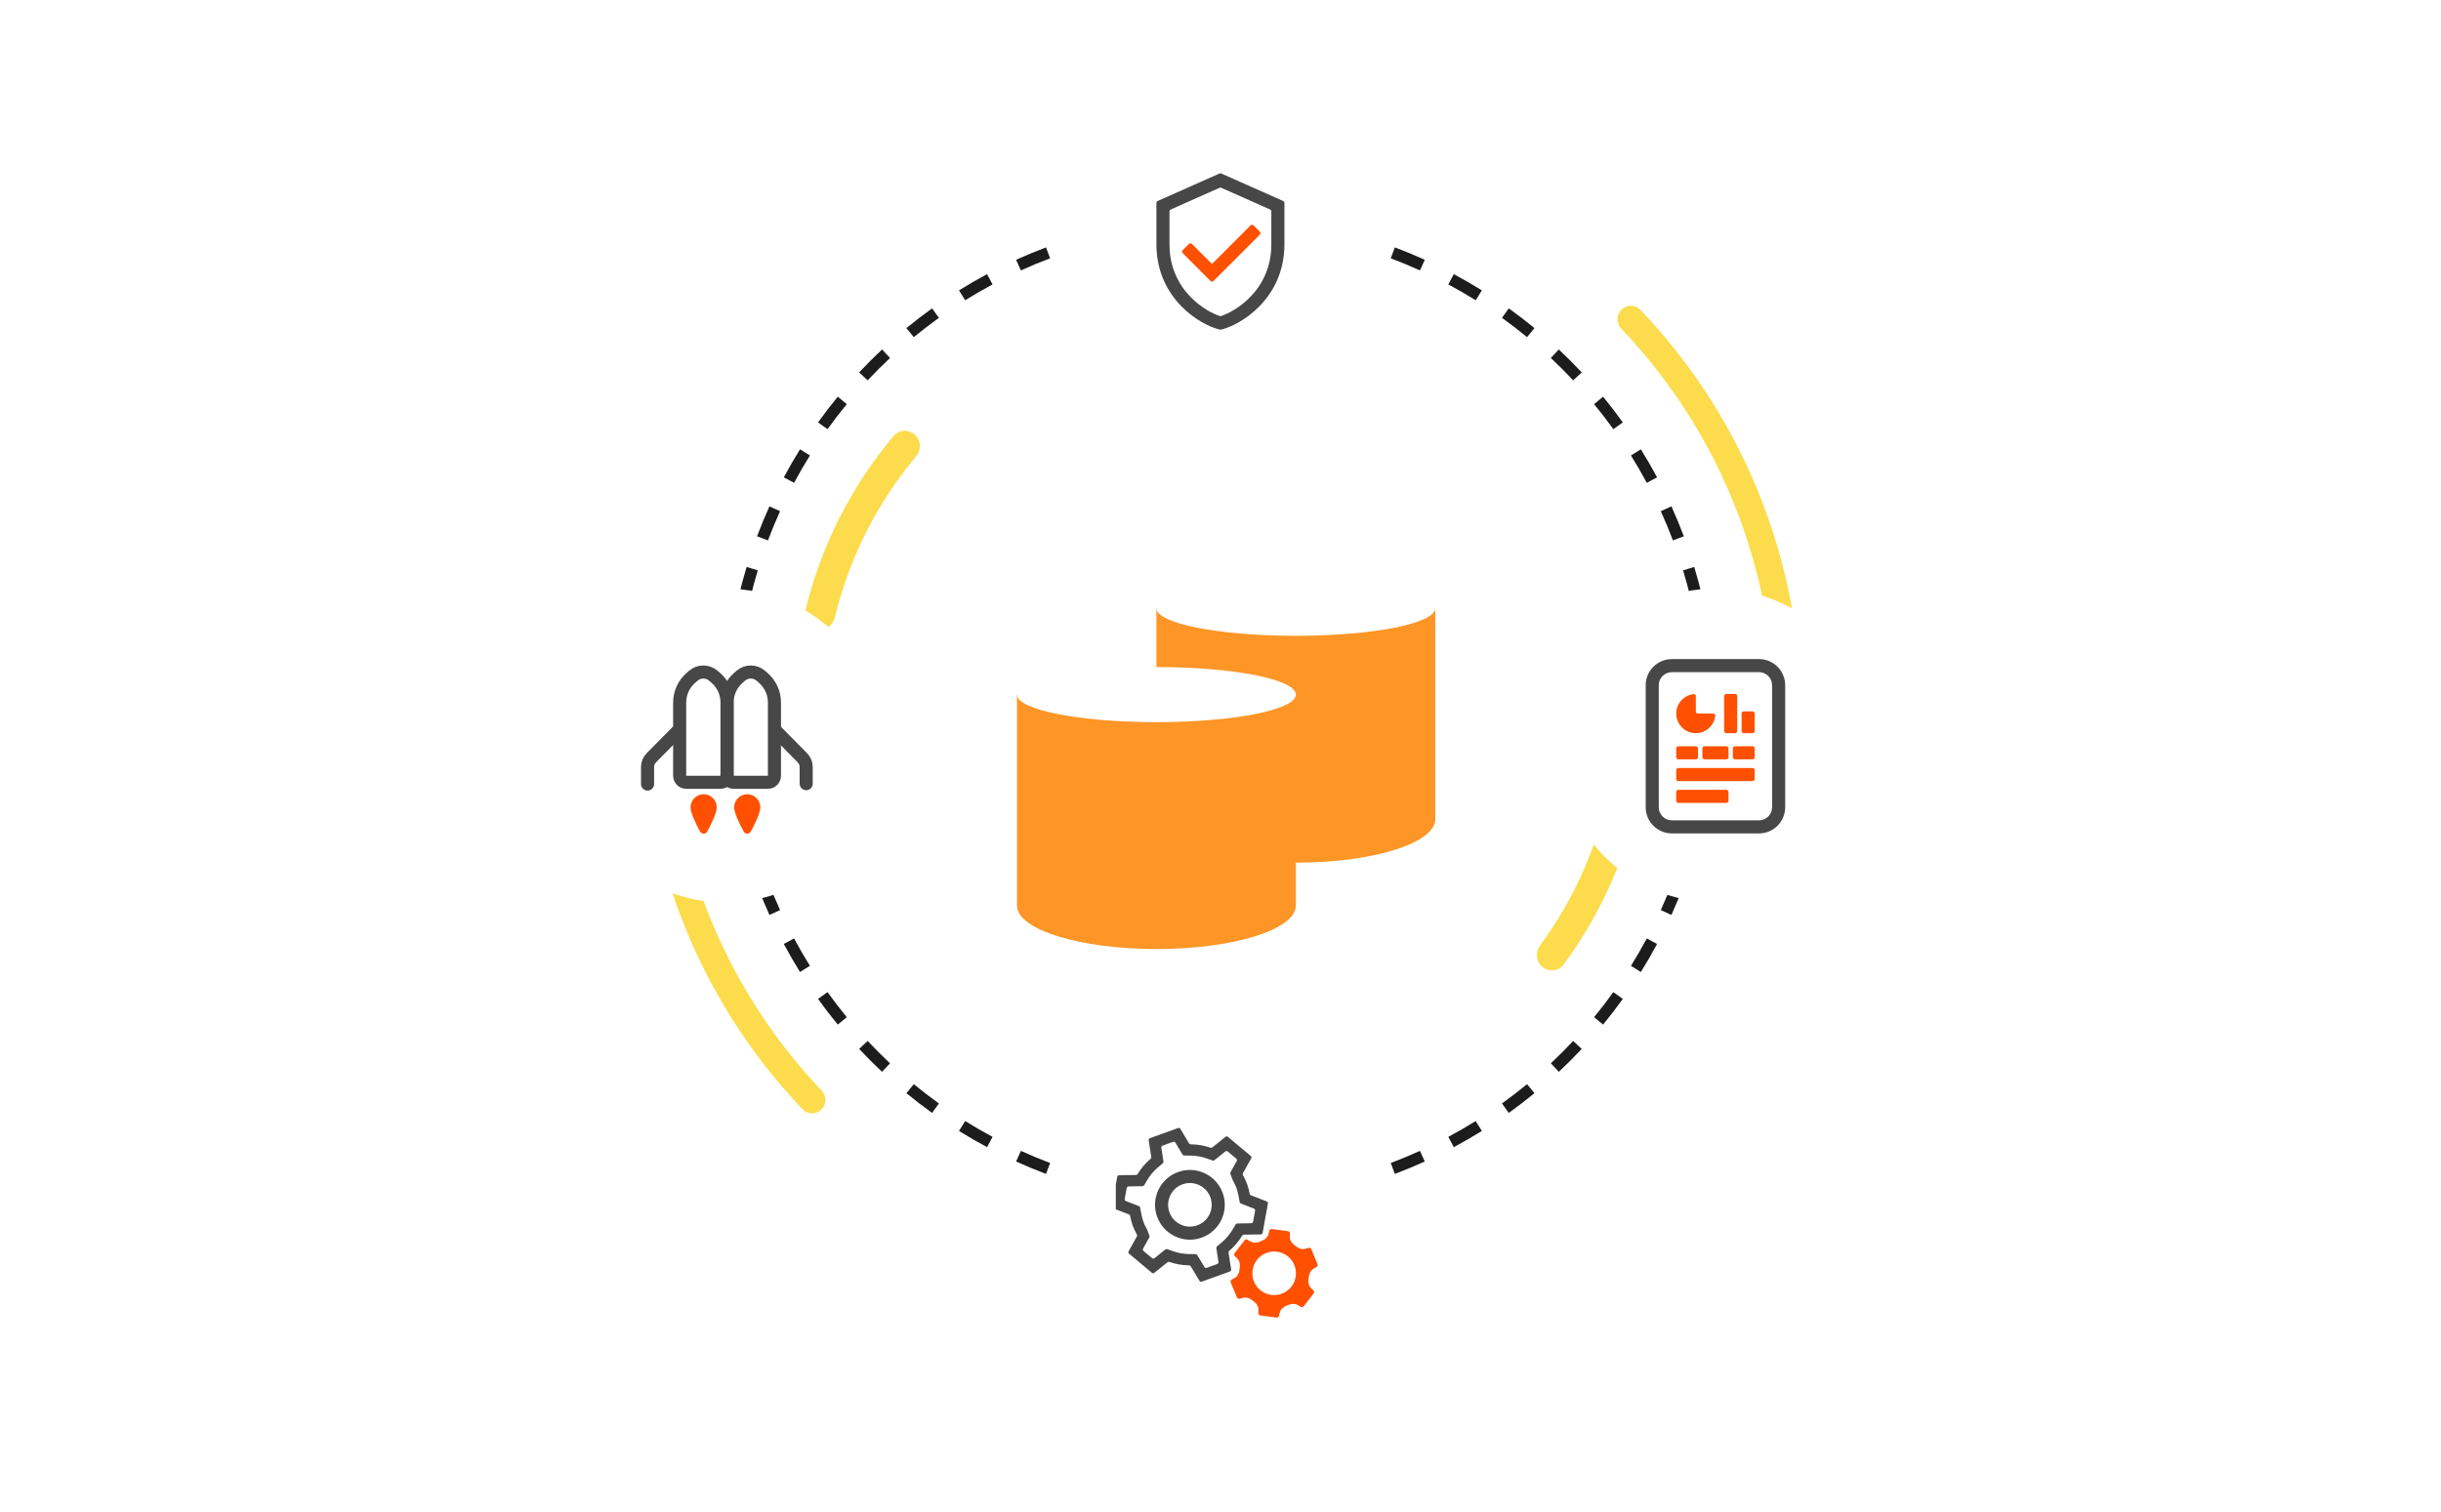<svg width="560" height="347" viewBox="0 0 560 347" fill="none" xmlns="http://www.w3.org/2000/svg">
<g clip-path="url(#clip0_1807_16698)">
<path fill-rule="evenodd" clip-rule="evenodd" d="M393.485 166.805L392.147 166.761L390.81 166.718C390.849 165.511 390.868 164.298 390.868 163.081C390.868 161.864 390.849 160.651 390.81 159.443L392.147 159.4L393.485 159.357C393.525 160.593 393.545 161.835 393.545 163.081C393.545 164.327 393.525 165.568 393.485 166.805ZM393.006 151.946L391.674 152.075L390.342 152.205C390.106 149.782 389.792 147.382 389.403 145.007L390.724 144.791L392.044 144.574C392.443 147.006 392.764 149.464 393.006 151.946ZM390.602 137.282L389.298 137.585L387.995 137.888C387.445 135.522 386.82 133.186 386.121 130.881L387.402 130.493L388.683 130.105C389.398 132.466 390.039 134.859 390.602 137.282ZM386.295 123.067L385.042 123.539L383.79 124.01C382.935 121.74 382.007 119.504 381.01 117.307L382.229 116.754L383.448 116.201C384.469 118.452 385.419 120.741 386.295 123.067ZM380.156 109.54L378.976 110.171L377.797 110.803C376.652 108.667 375.44 106.572 374.162 104.522L375.298 103.814L376.434 103.106C377.742 105.206 378.984 107.351 380.156 109.54ZM372.299 96.93L371.212 97.711L370.125 98.491C368.713 96.524 367.238 94.605 365.703 92.737L366.737 91.888L367.771 91.038C369.343 92.951 370.853 94.916 372.299 96.93ZM362.869 85.452L361.892 86.367L360.916 87.282C359.261 85.516 357.549 83.805 355.784 82.15L356.699 81.174L357.614 80.197C359.422 81.891 361.175 83.644 362.869 85.452ZM352.028 75.294L351.178 76.329L350.329 77.363C348.461 75.828 346.542 74.353 344.574 72.941L345.355 71.854L346.135 70.766C348.15 72.213 350.115 73.723 352.028 75.294ZM339.959 66.632L339.252 67.768L338.544 68.903C336.494 67.626 334.399 66.414 332.263 65.269L332.894 64.09L333.526 62.91C335.715 64.082 337.86 65.323 339.959 66.632ZM326.865 59.618L326.312 60.837L325.758 62.056C323.561 61.059 321.326 60.131 319.055 59.276L319.527 58.024L319.999 56.771C322.325 57.647 324.614 58.597 326.865 59.618ZM312.961 54.383L312.573 55.664L312.185 56.944C309.88 56.246 307.544 55.621 305.178 55.071L305.481 53.768L305.784 52.464C308.207 53.027 310.6 53.668 312.961 54.383ZM298.492 51.022L298.275 52.342L298.059 53.663C295.684 53.274 293.284 52.96 290.861 52.724L290.991 51.392L291.12 50.06C293.602 50.301 296.06 50.623 298.492 51.022ZM283.709 49.581L283.666 50.919L283.623 52.256C282.415 52.217 281.202 52.198 279.985 52.198C278.768 52.198 277.555 52.217 276.348 52.256L276.305 50.919L276.261 49.581C277.498 49.541 278.739 49.521 279.985 49.521C281.231 49.521 282.472 49.541 283.709 49.581ZM268.85 50.06L268.98 51.392L269.109 52.724C266.686 52.96 264.286 53.274 261.911 53.663L261.695 52.342L261.479 51.022C263.911 50.623 266.369 50.301 268.85 50.06ZM254.187 52.464L254.489 53.768L254.792 55.071C252.427 55.621 250.09 56.246 247.785 56.944L247.397 55.664L247.009 54.383C249.37 53.668 251.764 53.027 254.187 52.464ZM239.971 56.771L240.443 58.024L240.915 59.276C238.644 60.131 236.409 61.059 234.212 62.056L233.659 60.837L233.106 59.618C235.356 58.597 237.646 57.647 239.971 56.771ZM226.444 62.91L227.076 64.09L227.708 65.269C225.571 66.414 223.476 67.626 221.426 68.903L220.719 67.768L220.011 66.632C222.11 65.323 224.256 64.082 226.444 62.91ZM213.835 70.766L214.615 71.854L215.396 72.941C213.429 74.353 211.51 75.828 209.642 77.363L208.792 76.329L207.942 75.294C209.855 73.723 211.82 72.213 213.835 70.766ZM202.356 80.197L203.272 81.174L204.187 82.15C202.421 83.805 200.709 85.516 199.055 87.282L198.078 86.367L197.101 85.452C198.796 83.644 200.548 81.891 202.356 80.197ZM192.199 91.038L193.233 91.888L194.267 92.737C192.732 94.605 191.257 96.524 189.845 98.491L188.758 97.711L187.671 96.93C189.117 94.916 190.627 92.951 192.199 91.038ZM183.536 103.106L184.672 103.814L185.808 104.522C184.53 106.572 183.318 108.667 182.174 110.803L180.994 110.171L179.814 109.54C180.986 107.351 182.228 105.206 183.536 103.106ZM176.523 116.201L177.741 116.754L178.96 117.307C177.963 119.505 177.036 121.74 176.18 124.01L174.928 123.539L173.676 123.067C174.551 120.741 175.501 118.452 176.523 116.201ZM171.287 130.105C170.572 132.466 169.931 134.859 169.369 137.282L170.672 137.585L171.976 137.888C172.525 135.522 173.151 133.186 173.849 130.881L172.568 130.493L171.287 130.105ZM167.926 144.574L169.246 144.791L170.567 145.007C170.178 147.382 169.864 149.782 169.628 152.205L168.296 152.075L166.964 151.946C167.206 149.464 167.527 147.006 167.926 144.574ZM166.485 159.357C166.445 160.593 166.425 161.835 166.425 163.081C166.425 164.327 166.445 165.568 166.485 166.805L167.823 166.761L169.16 166.718C169.122 165.511 169.102 164.298 169.102 163.081C169.102 161.864 169.122 160.651 169.16 159.443L167.823 159.4L166.485 159.357ZM166.964 174.216L168.296 174.086L169.628 173.957C169.864 176.38 170.178 178.78 170.567 181.154L169.246 181.371L167.926 181.587C167.527 179.155 167.206 176.697 166.964 174.216ZM169.369 188.879L170.672 188.576L171.976 188.274C172.525 190.639 173.151 192.976 173.849 195.281L172.568 195.669L171.287 196.057C170.572 193.696 169.931 191.302 169.369 188.879ZM173.676 203.094L174.928 202.623L176.18 202.151C177.036 204.422 177.963 206.657 178.96 208.854L177.741 209.407L176.523 209.96C175.501 207.71 174.551 205.42 173.676 203.094ZM179.814 216.622L180.994 215.99L182.174 215.358C183.318 217.495 184.53 219.59 185.808 221.64L184.672 222.347L183.536 223.055C182.228 220.956 180.986 218.81 179.814 216.622ZM187.671 229.231L188.758 228.451L189.845 227.67C191.257 229.637 192.732 231.556 194.267 233.424L193.233 234.274L192.199 235.124C190.627 233.211 189.117 231.246 187.671 229.231ZM197.101 240.709L198.078 239.794L199.055 238.879C200.709 240.645 202.421 242.357 204.187 244.011L203.272 244.988L202.357 245.965C200.548 244.27 198.796 242.518 197.101 240.709ZM207.942 250.867L208.792 249.833L209.642 248.799C211.51 250.334 213.429 251.809 215.396 253.221L214.615 254.308L213.835 255.395C211.82 253.949 209.855 252.439 207.942 250.867ZM220.011 259.53L220.719 258.394L221.426 257.258C223.476 258.536 225.571 259.748 227.708 260.892L227.076 262.072L226.444 263.252C224.256 262.08 222.11 260.838 220.011 259.53ZM233.106 266.543L233.659 265.325L234.212 264.106C236.409 265.103 238.644 266.03 240.915 266.886L240.443 268.138L239.972 269.39C237.646 268.515 235.356 267.565 233.106 266.543ZM247.009 271.779C249.37 272.494 251.764 273.135 254.187 273.697L254.489 272.394L254.792 271.09C252.427 270.541 250.09 269.915 247.785 269.217L247.397 270.498L247.009 271.779ZM261.479 275.14L261.695 273.819L261.911 272.499C264.286 272.888 266.686 273.202 269.109 273.438L268.98 274.77L268.85 276.102C266.369 275.86 263.911 275.539 261.479 275.14ZM276.261 276.581L276.305 275.243L276.348 273.906C277.555 273.944 278.768 273.964 279.985 273.964C281.202 273.964 282.415 273.944 283.623 273.906L283.666 275.243L283.709 276.581C282.472 276.621 281.231 276.641 279.985 276.641C278.739 276.641 277.498 276.621 276.261 276.581ZM291.12 276.102L290.991 274.77L290.861 273.438C293.284 273.202 295.684 272.888 298.059 272.499L298.275 273.819L298.492 275.14C296.06 275.539 293.602 275.86 291.12 276.102ZM305.784 273.697L305.481 272.394L305.178 271.09C307.544 270.541 309.88 269.915 312.185 269.217L312.573 270.498L312.961 271.779C310.6 272.494 308.207 273.135 305.784 273.697ZM319.999 269.39L319.527 268.138L319.055 266.885C321.326 266.03 323.561 265.103 325.758 264.106L326.312 265.325L326.865 266.543C324.614 267.565 322.325 268.515 319.999 269.39ZM333.526 263.252L332.894 262.072L332.263 260.892C334.399 259.748 336.494 258.536 338.544 257.258L339.252 258.394L339.96 259.53C337.86 260.838 335.715 262.08 333.526 263.252ZM346.135 255.395L345.355 254.308L344.575 253.221C346.542 251.809 348.461 250.334 350.329 248.799L351.178 249.833L352.028 250.867C350.115 252.439 348.15 253.949 346.135 255.395ZM357.614 245.965L356.699 244.988L355.784 244.011C357.549 242.357 359.261 240.645 360.916 238.879L361.892 239.794L362.869 240.709C361.175 242.518 359.422 244.27 357.614 245.965ZM367.771 235.124L366.737 234.274L365.703 233.424C367.238 231.556 368.713 229.637 370.125 227.67L371.212 228.451L372.299 229.231C370.853 231.245 369.343 233.211 367.771 235.124ZM376.434 223.055L375.298 222.347L374.162 221.64C375.44 219.59 376.652 217.495 377.797 215.358L378.976 215.99L380.156 216.622C378.984 218.81 377.742 220.956 376.434 223.055ZM383.448 209.96C384.469 207.71 385.419 205.42 386.295 203.094L385.042 202.623L383.79 202.151C382.935 204.422 382.007 206.657 381.01 208.854L382.229 209.407L383.448 209.96ZM388.683 196.057L387.402 195.669L386.121 195.281C386.82 192.976 387.445 190.639 387.995 188.274L389.298 188.576L390.602 188.879C390.039 191.302 389.398 193.696 388.683 196.057ZM392.044 181.587L390.724 181.371L389.403 181.154C389.792 178.78 390.106 176.38 390.342 173.957L391.674 174.086L393.006 174.216C392.764 176.697 392.443 179.155 392.044 181.587Z" fill="#1C1C1C"/>
<path d="M371.994 71.069C373.199 69.864 375.156 69.862 376.333 71.094C388.551 83.892 398.105 99.004 404.425 115.552C410.745 132.101 413.698 149.734 413.122 167.418C413.066 169.122 411.606 170.424 409.904 170.329C408.202 170.234 406.903 168.778 406.957 167.074C407.486 150.257 404.669 133.492 398.659 117.755C392.648 102.018 383.572 87.643 371.967 75.46C370.791 74.226 370.788 72.275 371.994 71.069Z" fill="#FCDC4D"/>
<path d="M373.584 175.909C375.487 176.17 376.824 177.925 376.496 179.817C373.889 194.848 367.807 209.064 358.736 221.329C357.594 222.873 355.401 223.118 353.898 221.922C352.396 220.725 352.153 218.542 353.291 216.994C361.589 205.712 367.17 192.665 369.601 178.872C369.934 176.981 371.681 175.648 373.584 175.909Z" fill="#FCDC4D"/>
<path d="M188.46 254.603C187.262 255.802 185.315 255.804 184.144 254.578C171.991 241.848 162.488 226.817 156.202 210.357C149.915 193.896 146.978 176.357 147.551 158.767C147.606 157.072 149.059 155.777 150.752 155.871C152.445 155.965 153.736 157.414 153.683 159.109C153.157 175.836 155.959 192.513 161.937 208.166C167.916 223.819 176.944 238.117 188.487 250.235C189.656 251.463 189.659 253.404 188.46 254.603Z" fill="#FCDC4D"/>
<path d="M187.363 144.446C185.48 144.067 184.255 142.232 184.7 140.364C188.238 125.525 195.194 111.715 205.012 100.039C206.248 98.57 208.452 98.462 209.877 99.749C211.302 101.037 211.408 103.231 210.176 104.705C201.192 115.448 194.808 128.122 191.523 141.737C191.073 143.604 189.246 144.825 187.363 144.446Z" fill="#FCDC4D"/>
<g filter="url(#filter0_d_1807_16698)">
<circle cx="279.981" cy="49.521" r="36" fill="white"/>
<path fill-rule="evenodd" clip-rule="evenodd" d="M279.778 31.816C279.907 31.759 280.055 31.759 280.184 31.816L294.368 38.12C294.548 38.2 294.664 38.379 294.664 38.577V48.043C294.664 54.449 292.032 59.145 288.874 62.347C285.889 65.374 282.452 67.049 280.349 67.581L280.104 67.642C280.023 67.663 279.939 67.663 279.859 67.642L279.614 67.581C277.51 67.049 274.074 65.374 271.088 62.347C267.931 59.145 265.298 54.449 265.298 48.043V38.577C265.298 38.379 265.414 38.2 265.595 38.12L279.778 31.816ZM268.595 40.07C268.414 40.15 268.298 40.329 268.298 40.526V48.043C268.298 53.544 270.533 57.511 273.224 60.24C275.571 62.62 278.196 63.984 279.834 64.521C279.93 64.553 280.033 64.553 280.128 64.521C281.766 63.984 284.391 62.62 286.738 60.24C289.43 57.511 291.664 53.544 291.664 48.043V40.526C291.664 40.329 291.548 40.15 291.368 40.07L280.184 35.099C280.055 35.042 279.907 35.042 279.778 35.099L268.595 40.07Z" fill="#474747"/>
<path d="M287.598 43.736C287.403 43.541 287.087 43.541 286.891 43.736L278.052 52.575L273.456 47.979C273.261 47.784 272.944 47.784 272.749 47.979L271.335 49.393C271.14 49.589 271.14 49.905 271.335 50.1L277.699 56.464C277.894 56.66 278.211 56.66 278.406 56.464L289.013 45.858C289.208 45.663 289.208 45.346 289.013 45.151L287.598 43.736Z" fill="#FE5000"/>
</g>
<g filter="url(#filter1_d_1807_16698)">
<circle cx="393.545" cy="163.081" r="36" fill="white"/>
<path fill-rule="evenodd" clip-rule="evenodd" d="M403.545 146.25H383.545C381.888 146.25 380.545 147.594 380.545 149.25V177.25C380.545 178.907 381.888 180.25 383.545 180.25H403.545C405.202 180.25 406.545 178.907 406.545 177.25V149.25C406.545 147.594 405.202 146.25 403.545 146.25ZM383.545 143.25C380.231 143.25 377.545 145.937 377.545 149.25V177.25C377.545 180.564 380.231 183.25 383.545 183.25H403.545C406.859 183.25 409.545 180.564 409.545 177.25V149.25C409.545 145.937 406.859 143.25 403.545 143.25H383.545Z" fill="#474747"/>
<path d="M385.045 163.25C384.769 163.25 384.545 163.474 384.545 163.75V165.75C384.545 166.027 384.769 166.25 385.045 166.25H389.045C389.321 166.25 389.545 166.027 389.545 165.75V163.75C389.545 163.474 389.321 163.25 389.045 163.25H385.045Z" fill="#FE5000"/>
<path d="M384.545 168.75C384.545 168.474 384.769 168.25 385.045 168.25H402.045C402.321 168.25 402.545 168.474 402.545 168.75V170.75C402.545 171.027 402.321 171.25 402.045 171.25H385.045C384.769 171.25 384.545 171.027 384.545 170.75V168.75Z" fill="#FE5000"/>
<path d="M384.545 173.75C384.545 173.474 384.769 173.25 385.045 173.25H396.045C396.321 173.25 396.545 173.474 396.545 173.75V175.75C396.545 176.027 396.321 176.25 396.045 176.25H385.045C384.769 176.25 384.545 176.027 384.545 175.75V173.75Z" fill="#FE5000"/>
<path d="M390.545 163.75C390.545 163.474 390.769 163.25 391.045 163.25H396.045C396.321 163.25 396.545 163.474 396.545 163.75V165.75C396.545 166.027 396.321 166.25 396.045 166.25H391.045C390.769 166.25 390.545 166.027 390.545 165.75V163.75Z" fill="#FE5000"/>
<path d="M398.045 163.25C397.769 163.25 397.545 163.474 397.545 163.75V165.75C397.545 166.027 397.769 166.25 398.045 166.25H402.045C402.321 166.25 402.545 166.027 402.545 165.75V163.75C402.545 163.474 402.321 163.25 402.045 163.25H398.045Z" fill="#FE5000"/>
<path d="M399.545 155.75C399.545 155.474 399.769 155.25 400.045 155.25H402.045C402.321 155.25 402.545 155.474 402.545 155.75V159.75C402.545 160.027 402.321 160.25 402.045 160.25H400.045C399.769 160.25 399.545 160.027 399.545 159.75V155.75Z" fill="#FE5000"/>
<path d="M395.545 151.75C395.545 151.474 395.769 151.25 396.045 151.25H398.045C398.321 151.25 398.545 151.474 398.545 151.75V159.75C398.545 160.027 398.321 160.25 398.045 160.25H396.045C395.769 160.25 395.545 160.027 395.545 159.75V151.75Z" fill="#FE5000"/>
<path d="M393.045 155.75C393.321 155.75 393.548 155.975 393.517 156.249C393.438 156.963 393.188 157.65 392.787 158.25C392.292 158.991 391.589 159.567 390.767 159.908C389.945 160.248 389.04 160.338 388.167 160.164C387.294 159.99 386.492 159.562 385.863 158.932C385.234 158.303 384.805 157.501 384.631 156.628C384.458 155.755 384.547 154.851 384.887 154.028C385.228 153.206 385.805 152.503 386.545 152.009C387.146 151.607 387.832 151.358 388.546 151.278C388.82 151.248 389.045 151.474 389.045 151.75V155.25C389.045 155.527 389.269 155.75 389.545 155.75H393.045Z" fill="#FE5000"/>
</g>
<g filter="url(#filter2_d_1807_16698)">
<circle cx="279.981" cy="272.251" r="36" fill="white"/>
<g clip-path="url(#clip1_1807_16698)">
<path fill-rule="evenodd" clip-rule="evenodd" d="M263.523 253.666C263.492 253.462 263.61 253.263 263.805 253.193L270.269 250.858C270.464 250.788 270.682 250.865 270.788 251.042L272.793 254.386C272.87 254.514 273.008 254.594 273.159 254.596L273.207 254.596C274.742 254.615 276.242 254.877 277.65 255.372L277.696 255.388C277.838 255.437 277.996 255.41 278.113 255.316L281.15 252.877C281.312 252.747 281.543 252.749 281.702 252.882L286.949 257.283C287.107 257.417 287.149 257.643 287.048 257.824L285.144 261.23C285.082 261.339 285.072 261.469 285.114 261.587L285.131 261.635C285.139 261.656 285.149 261.677 285.16 261.697L285.163 261.703C285.558 262.417 285.871 263.087 286.109 263.744C286.348 264.406 286.535 265.122 286.687 265.923L286.696 265.97C286.724 266.116 286.825 266.238 286.965 266.292L290.61 267.7C290.803 267.774 290.916 267.975 290.879 268.178L289.659 274.915C289.622 275.119 289.445 275.268 289.238 275.272L285.337 275.334C285.186 275.336 285.047 275.416 284.97 275.546L284.945 275.588C284.18 276.872 283.198 278.03 282.029 279.025L281.992 279.056C281.878 279.154 281.822 279.303 281.845 279.452L282.439 283.304C282.471 283.508 282.353 283.707 282.157 283.777L275.694 286.112C275.499 286.182 275.281 286.105 275.174 285.928L273.17 282.584C273.093 282.456 272.955 282.376 272.804 282.375L272.756 282.374C271.22 282.355 269.721 282.094 268.312 281.599L268.267 281.583C268.125 281.533 267.967 281.56 267.85 281.654L264.812 284.093C264.651 284.223 264.419 284.221 264.261 284.088L259.015 279.687C258.856 279.554 258.814 279.327 258.916 279.146L260.821 275.745C260.882 275.636 260.893 275.505 260.85 275.388L260.833 275.34C260.825 275.318 260.816 275.298 260.805 275.278L260.801 275.272C260.407 274.558 260.093 273.888 259.854 273.226C259.615 272.564 259.428 271.848 259.276 271.047L259.267 271C259.239 270.853 259.137 270.732 258.998 270.678L255.351 269.276C255.157 269.201 255.044 269.001 255.081 268.797L256.304 262.055C256.341 261.852 256.517 261.702 256.725 261.699L260.625 261.637C260.776 261.634 260.915 261.554 260.992 261.425L261.017 261.383C261.78 260.104 262.765 258.94 263.933 257.945L263.97 257.914C264.085 257.817 264.141 257.667 264.118 257.519L263.523 253.666ZM266.704 254.903C266.509 254.973 266.39 255.172 266.422 255.376L266.911 258.548C266.934 258.696 266.878 258.845 266.764 258.943L265.621 259.916C264.666 260.729 263.868 261.674 263.254 262.704L262.483 263.995C262.406 264.125 262.267 264.205 262.116 264.208L258.905 264.259C258.697 264.262 258.52 264.411 258.483 264.615L258.025 267.145C257.988 267.349 258.101 267.55 258.294 267.624L261.286 268.775C261.426 268.829 261.527 268.95 261.555 269.097L261.833 270.557C261.966 271.256 262.121 271.835 262.303 272.341C262.486 272.847 262.738 273.392 263.082 274.015L263.185 274.2C263.196 274.22 263.205 274.241 263.213 274.262L263.701 275.614C263.743 275.732 263.733 275.862 263.671 275.971L262.235 278.535C262.134 278.716 262.175 278.943 262.334 279.076L264.303 280.727C264.461 280.86 264.692 280.863 264.854 280.733L267.352 278.726C267.47 278.632 267.628 278.605 267.769 278.655L269.184 279.152C270.318 279.55 271.536 279.765 272.795 279.78L274.296 279.798C274.446 279.8 274.585 279.879 274.662 280.008L276.312 282.76C276.418 282.938 276.636 283.015 276.831 282.944L279.259 282.067C279.454 281.997 279.572 281.798 279.541 281.594L279.051 278.423C279.029 278.274 279.084 278.125 279.199 278.027L280.342 277.054C281.298 276.24 282.092 275.301 282.708 274.267L283.479 272.975C283.556 272.846 283.695 272.765 283.846 272.763L287.057 272.712C287.265 272.708 287.442 272.559 287.479 272.355L287.937 269.827C287.973 269.623 287.861 269.423 287.667 269.348L284.676 268.193C284.536 268.139 284.435 268.017 284.407 267.871L284.13 266.414C283.997 265.715 283.842 265.135 283.659 264.629C283.478 264.128 283.227 263.583 282.882 262.96L282.78 262.774C282.769 262.754 282.759 262.734 282.752 262.712L282.264 261.362C282.221 261.244 282.232 261.114 282.293 261.005L283.729 258.436C283.83 258.255 283.789 258.028 283.63 257.895L281.66 256.243C281.502 256.11 281.27 256.108 281.109 256.238L278.61 258.244C278.493 258.338 278.335 258.365 278.193 258.315L276.779 257.819C275.645 257.42 274.427 257.206 273.168 257.19L271.667 257.172C271.517 257.17 271.378 257.091 271.301 256.962L269.651 254.21C269.545 254.033 269.327 253.956 269.132 254.026L266.704 254.903Z" fill="#474747"/>
<circle cx="272.982" cy="268.485" r="6.5" transform="rotate(-19.857 272.982 268.485)" stroke="#474747" stroke-width="3"/>
<path fill-rule="evenodd" clip-rule="evenodd" d="M291.208 274.418C291.272 274.169 291.509 274.006 291.768 274.04L295.475 274.532C295.733 274.567 295.919 274.786 295.917 275.043L295.904 275.822C295.891 276.592 296.335 277.283 296.959 277.733C297.098 277.834 297.234 277.938 297.366 278.047C297.956 278.533 298.733 278.779 299.469 278.57L300.232 278.353C300.478 278.285 300.734 278.414 300.833 278.653L302.266 282.111C302.366 282.35 302.267 282.621 302.045 282.749L301.383 283.116C300.712 283.488 300.339 284.213 300.267 284.976C300.259 285.068 300.248 285.16 300.236 285.252C300.224 285.344 300.21 285.435 300.195 285.526C300.065 286.281 300.236 287.079 300.786 287.612L301.329 288.139C301.511 288.316 301.53 288.607 301.377 288.813L299.092 291.778C298.933 291.983 298.653 292.04 298.433 291.911L297.753 291.502C297.097 291.109 296.283 291.144 295.586 291.459C295.431 291.529 295.272 291.595 295.112 291.655C294.391 291.927 293.783 292.478 293.594 293.225L293.404 293.981C293.339 294.23 293.102 294.393 292.844 294.358L289.137 293.867C288.879 293.832 288.692 293.613 288.695 293.356L288.708 292.576C288.721 291.807 288.277 291.116 287.652 290.667C287.513 290.567 287.378 290.463 287.246 290.355C286.654 289.868 285.877 289.619 285.14 289.827L284.38 290.041C284.135 290.108 283.878 289.985 283.778 289.746L282.346 286.288C282.246 286.048 282.345 285.778 282.567 285.65L283.229 285.283C283.899 284.911 284.273 284.186 284.344 283.422C284.353 283.331 284.363 283.239 284.375 283.147C284.388 283.055 284.401 282.964 284.417 282.873C284.547 282.118 284.376 281.32 283.825 280.787L283.282 280.259C283.101 280.078 283.081 279.792 283.235 279.586L285.52 276.621C285.678 276.416 285.959 276.359 286.178 276.488L286.859 276.897C287.514 277.29 288.329 277.255 289.025 276.94C289.181 276.87 289.339 276.804 289.5 276.744C290.22 276.472 290.829 275.92 291.017 275.174L291.208 274.418ZM291.648 289.156C294.385 289.519 296.899 287.595 297.262 284.857C297.625 282.12 295.701 279.606 292.963 279.243C290.226 278.88 287.712 280.804 287.349 283.542C286.986 286.279 288.911 288.793 291.648 289.156Z" fill="#FE5000"/>
</g>
</g>
<g filter="url(#filter3_d_1807_16698)">
<circle cx="166.426" cy="163.081" r="36" fill="white"/>
<path d="M155.926 153.212C155.926 151.036 156.872 148.966 158.517 147.542L159.067 147.066C160.382 145.928 162.333 145.928 163.648 147.066L164.198 147.542C165.844 148.966 166.79 151.036 166.79 153.212V170.017C166.79 170.846 166.118 171.517 165.29 171.517H157.426C156.597 171.517 155.926 170.846 155.926 170.017V153.212Z" stroke="#474747" stroke-width="3"/>
<path d="M166.806 153.212C166.806 151.036 167.752 148.966 169.398 147.542L169.948 147.066C171.263 145.928 173.214 145.928 174.529 147.066L175.079 147.542C176.725 148.966 177.67 151.036 177.67 153.212V170.017C177.67 170.846 176.999 171.517 176.17 171.517H168.306C167.478 171.517 166.806 170.846 166.806 170.017V153.212Z" stroke="#474747" stroke-width="3"/>
<path d="M155.723 159.523L149.424 165.901C148.869 166.462 148.558 167.219 148.558 168.009L148.558 171.921" stroke="#474747" stroke-width="3" stroke-linecap="round"/>
<path d="M177.785 159.522L184.084 165.9C184.639 166.462 184.95 167.219 184.95 168.009L184.949 171.837" stroke="#474747" stroke-width="3" stroke-linecap="round"/>
<path d="M158.426 177.263C158.426 175.607 159.77 174.263 161.426 174.263C163.082 174.263 164.426 175.607 164.426 177.263C164.426 178.575 163.135 181.178 162.247 182.813C161.887 183.477 160.965 183.477 160.605 182.813C159.716 181.178 158.426 178.575 158.426 177.263Z" fill="#FE5000"/>
<path d="M168.426 177.263C168.426 175.607 169.77 174.263 171.426 174.263C173.082 174.263 174.426 175.607 174.426 177.263C174.426 178.575 173.135 181.178 172.247 182.813C171.887 183.477 170.965 183.477 170.605 182.813C169.716 181.178 168.426 178.575 168.426 177.263Z" fill="#FE5000"/>
</g>
<g filter="url(#filter4_d_1807_16698)">
<path fill-rule="evenodd" clip-rule="evenodd" d="M265.297 123.661C265.297 123.605 265.343 123.559 265.399 123.559C265.438 123.559 265.473 123.579 265.491 123.614C267.253 126.99 280.817 129.617 297.287 129.617C313.758 129.617 327.321 126.99 329.083 123.614C329.102 123.579 329.136 123.559 329.175 123.559C329.232 123.559 329.277 123.605 329.277 123.661V172.099C329.277 172.1 329.277 172.1 329.276 172.1C329.276 172.1 329.275 172.1 329.275 172.101C329.096 177.56 314.843 181.968 297.287 181.968C279.731 181.968 265.478 177.56 265.299 172.101C265.299 172.1 265.298 172.1 265.298 172.1C265.297 172.1 265.297 172.1 265.297 172.099V172.029C265.297 172.018 265.297 172.008 265.297 171.997C265.297 171.986 265.297 171.975 265.297 171.964V123.661Z" fill="#FD9627"/>
<ellipse cx="297.287" cy="123.581" rx="31.99" ry="6.321" fill="white"/>
</g>
<g filter="url(#filter5_d_1807_16698)">
<path fill-rule="evenodd" clip-rule="evenodd" d="M233.307 143.479C233.307 143.422 233.352 143.377 233.409 143.377C233.448 143.377 233.483 143.397 233.501 143.432C235.263 146.808 248.826 149.434 265.297 149.434C281.768 149.434 295.331 146.808 297.093 143.432C297.111 143.397 297.146 143.377 297.185 143.377C297.241 143.377 297.287 143.422 297.287 143.479V191.917C297.287 191.917 297.287 191.918 297.286 191.918C297.286 191.918 297.285 191.918 297.285 191.919C297.106 197.377 282.853 201.785 265.297 201.785C247.741 201.785 233.487 197.377 233.308 191.918C233.308 191.918 233.308 191.918 233.308 191.918C233.307 191.918 233.307 191.917 233.307 191.917V191.847C233.307 191.836 233.307 191.825 233.307 191.814C233.307 191.804 233.307 191.793 233.307 191.782V143.479Z" fill="#FD9627"/>
<ellipse cx="265.297" cy="143.398" rx="31.99" ry="6.321" fill="white"/>
</g>
</g>
<defs>
<filter id="filter0_d_1807_16698" x="219.981" y="-2.479" width="120" height="120" filterUnits="userSpaceOnUse" color-interpolation-filters="sRGB">
<feFlood flood-opacity="0" result="BackgroundImageFix"/>
<feColorMatrix in="SourceAlpha" type="matrix" values="0 0 0 0 0 0 0 0 0 0 0 0 0 0 0 0 0 0 127 0" result="hardAlpha"/>
<feOffset dy="8"/>
<feGaussianBlur stdDeviation="12"/>
<feColorMatrix type="matrix" values="0 0 0 0 0 0 0 0 0 0 0 0 0 0 0 0 0 0 0.15 0"/>
<feBlend mode="normal" in2="BackgroundImageFix" result="effect1_dropShadow_1807_16698"/>
<feBlend mode="normal" in="SourceGraphic" in2="effect1_dropShadow_1807_16698" result="shape"/>
</filter>
<filter id="filter1_d_1807_16698" x="333.545" y="111.081" width="120" height="120" filterUnits="userSpaceOnUse" color-interpolation-filters="sRGB">
<feFlood flood-opacity="0" result="BackgroundImageFix"/>
<feColorMatrix in="SourceAlpha" type="matrix" values="0 0 0 0 0 0 0 0 0 0 0 0 0 0 0 0 0 0 127 0" result="hardAlpha"/>
<feOffset dy="8"/>
<feGaussianBlur stdDeviation="12"/>
<feColorMatrix type="matrix" values="0 0 0 0 0 0 0 0 0 0 0 0 0 0 0 0 0 0 0.15 0"/>
<feBlend mode="normal" in2="BackgroundImageFix" result="effect1_dropShadow_1807_16698"/>
<feBlend mode="normal" in="SourceGraphic" in2="effect1_dropShadow_1807_16698" result="shape"/>
</filter>
<filter id="filter2_d_1807_16698" x="219.981" y="220.251" width="120" height="120" filterUnits="userSpaceOnUse" color-interpolation-filters="sRGB">
<feFlood flood-opacity="0" result="BackgroundImageFix"/>
<feColorMatrix in="SourceAlpha" type="matrix" values="0 0 0 0 0 0 0 0 0 0 0 0 0 0 0 0 0 0 127 0" result="hardAlpha"/>
<feOffset dy="8"/>
<feGaussianBlur stdDeviation="12"/>
<feColorMatrix type="matrix" values="0 0 0 0 0 0 0 0 0 0 0 0 0 0 0 0 0 0 0.15 0"/>
<feBlend mode="normal" in2="BackgroundImageFix" result="effect1_dropShadow_1807_16698"/>
<feBlend mode="normal" in="SourceGraphic" in2="effect1_dropShadow_1807_16698" result="shape"/>
</filter>
<filter id="filter3_d_1807_16698" x="106.426" y="111.081" width="120" height="120" filterUnits="userSpaceOnUse" color-interpolation-filters="sRGB">
<feFlood flood-opacity="0" result="BackgroundImageFix"/>
<feColorMatrix in="SourceAlpha" type="matrix" values="0 0 0 0 0 0 0 0 0 0 0 0 0 0 0 0 0 0 127 0" result="hardAlpha"/>
<feOffset dy="8"/>
<feGaussianBlur stdDeviation="12"/>
<feColorMatrix type="matrix" values="0 0 0 0 0 0 0 0 0 0 0 0 0 0 0 0 0 0 0.15 0"/>
<feBlend mode="normal" in2="BackgroundImageFix" result="effect1_dropShadow_1807_16698"/>
<feBlend mode="normal" in="SourceGraphic" in2="effect1_dropShadow_1807_16698" result="shape"/>
</filter>
<filter id="filter4_d_1807_16698" x="217.297" y="85.26" width="159.98" height="160.708" filterUnits="userSpaceOnUse" color-interpolation-filters="sRGB">
<feFlood flood-opacity="0" result="BackgroundImageFix"/>
<feColorMatrix in="SourceAlpha" type="matrix" values="0 0 0 0 0 0 0 0 0 0 0 0 0 0 0 0 0 0 127 0" result="hardAlpha"/>
<feOffset dy="16"/>
<feGaussianBlur stdDeviation="24"/>
<feColorMatrix type="matrix" values="0 0 0 0 0 0 0 0 0 0 0 0 0 0 0 0 0 0 0.2 0"/>
<feBlend mode="normal" in2="BackgroundImageFix" result="effect1_dropShadow_1807_16698"/>
<feBlend mode="normal" in="SourceGraphic" in2="effect1_dropShadow_1807_16698" result="shape"/>
</filter>
<filter id="filter5_d_1807_16698" x="185.307" y="105.077" width="159.98" height="160.708" filterUnits="userSpaceOnUse" color-interpolation-filters="sRGB">
<feFlood flood-opacity="0" result="BackgroundImageFix"/>
<feColorMatrix in="SourceAlpha" type="matrix" values="0 0 0 0 0 0 0 0 0 0 0 0 0 0 0 0 0 0 127 0" result="hardAlpha"/>
<feOffset dy="16"/>
<feGaussianBlur stdDeviation="24"/>
<feColorMatrix type="matrix" values="0 0 0 0 0 0 0 0 0 0 0 0 0 0 0 0 0 0 0.2 0"/>
<feBlend mode="normal" in2="BackgroundImageFix" result="effect1_dropShadow_1807_16698"/>
<feBlend mode="normal" in="SourceGraphic" in2="effect1_dropShadow_1807_16698" result="shape"/>
</filter>
<clipPath id="clip0_1807_16698">
<rect width="560" height="346.106" fill="white"/>
</clipPath>
<clipPath id="clip1_1807_16698">
<rect width="48" height="48" fill="white" transform="translate(255.981 248.251)"/>
</clipPath>
</defs>
</svg>

